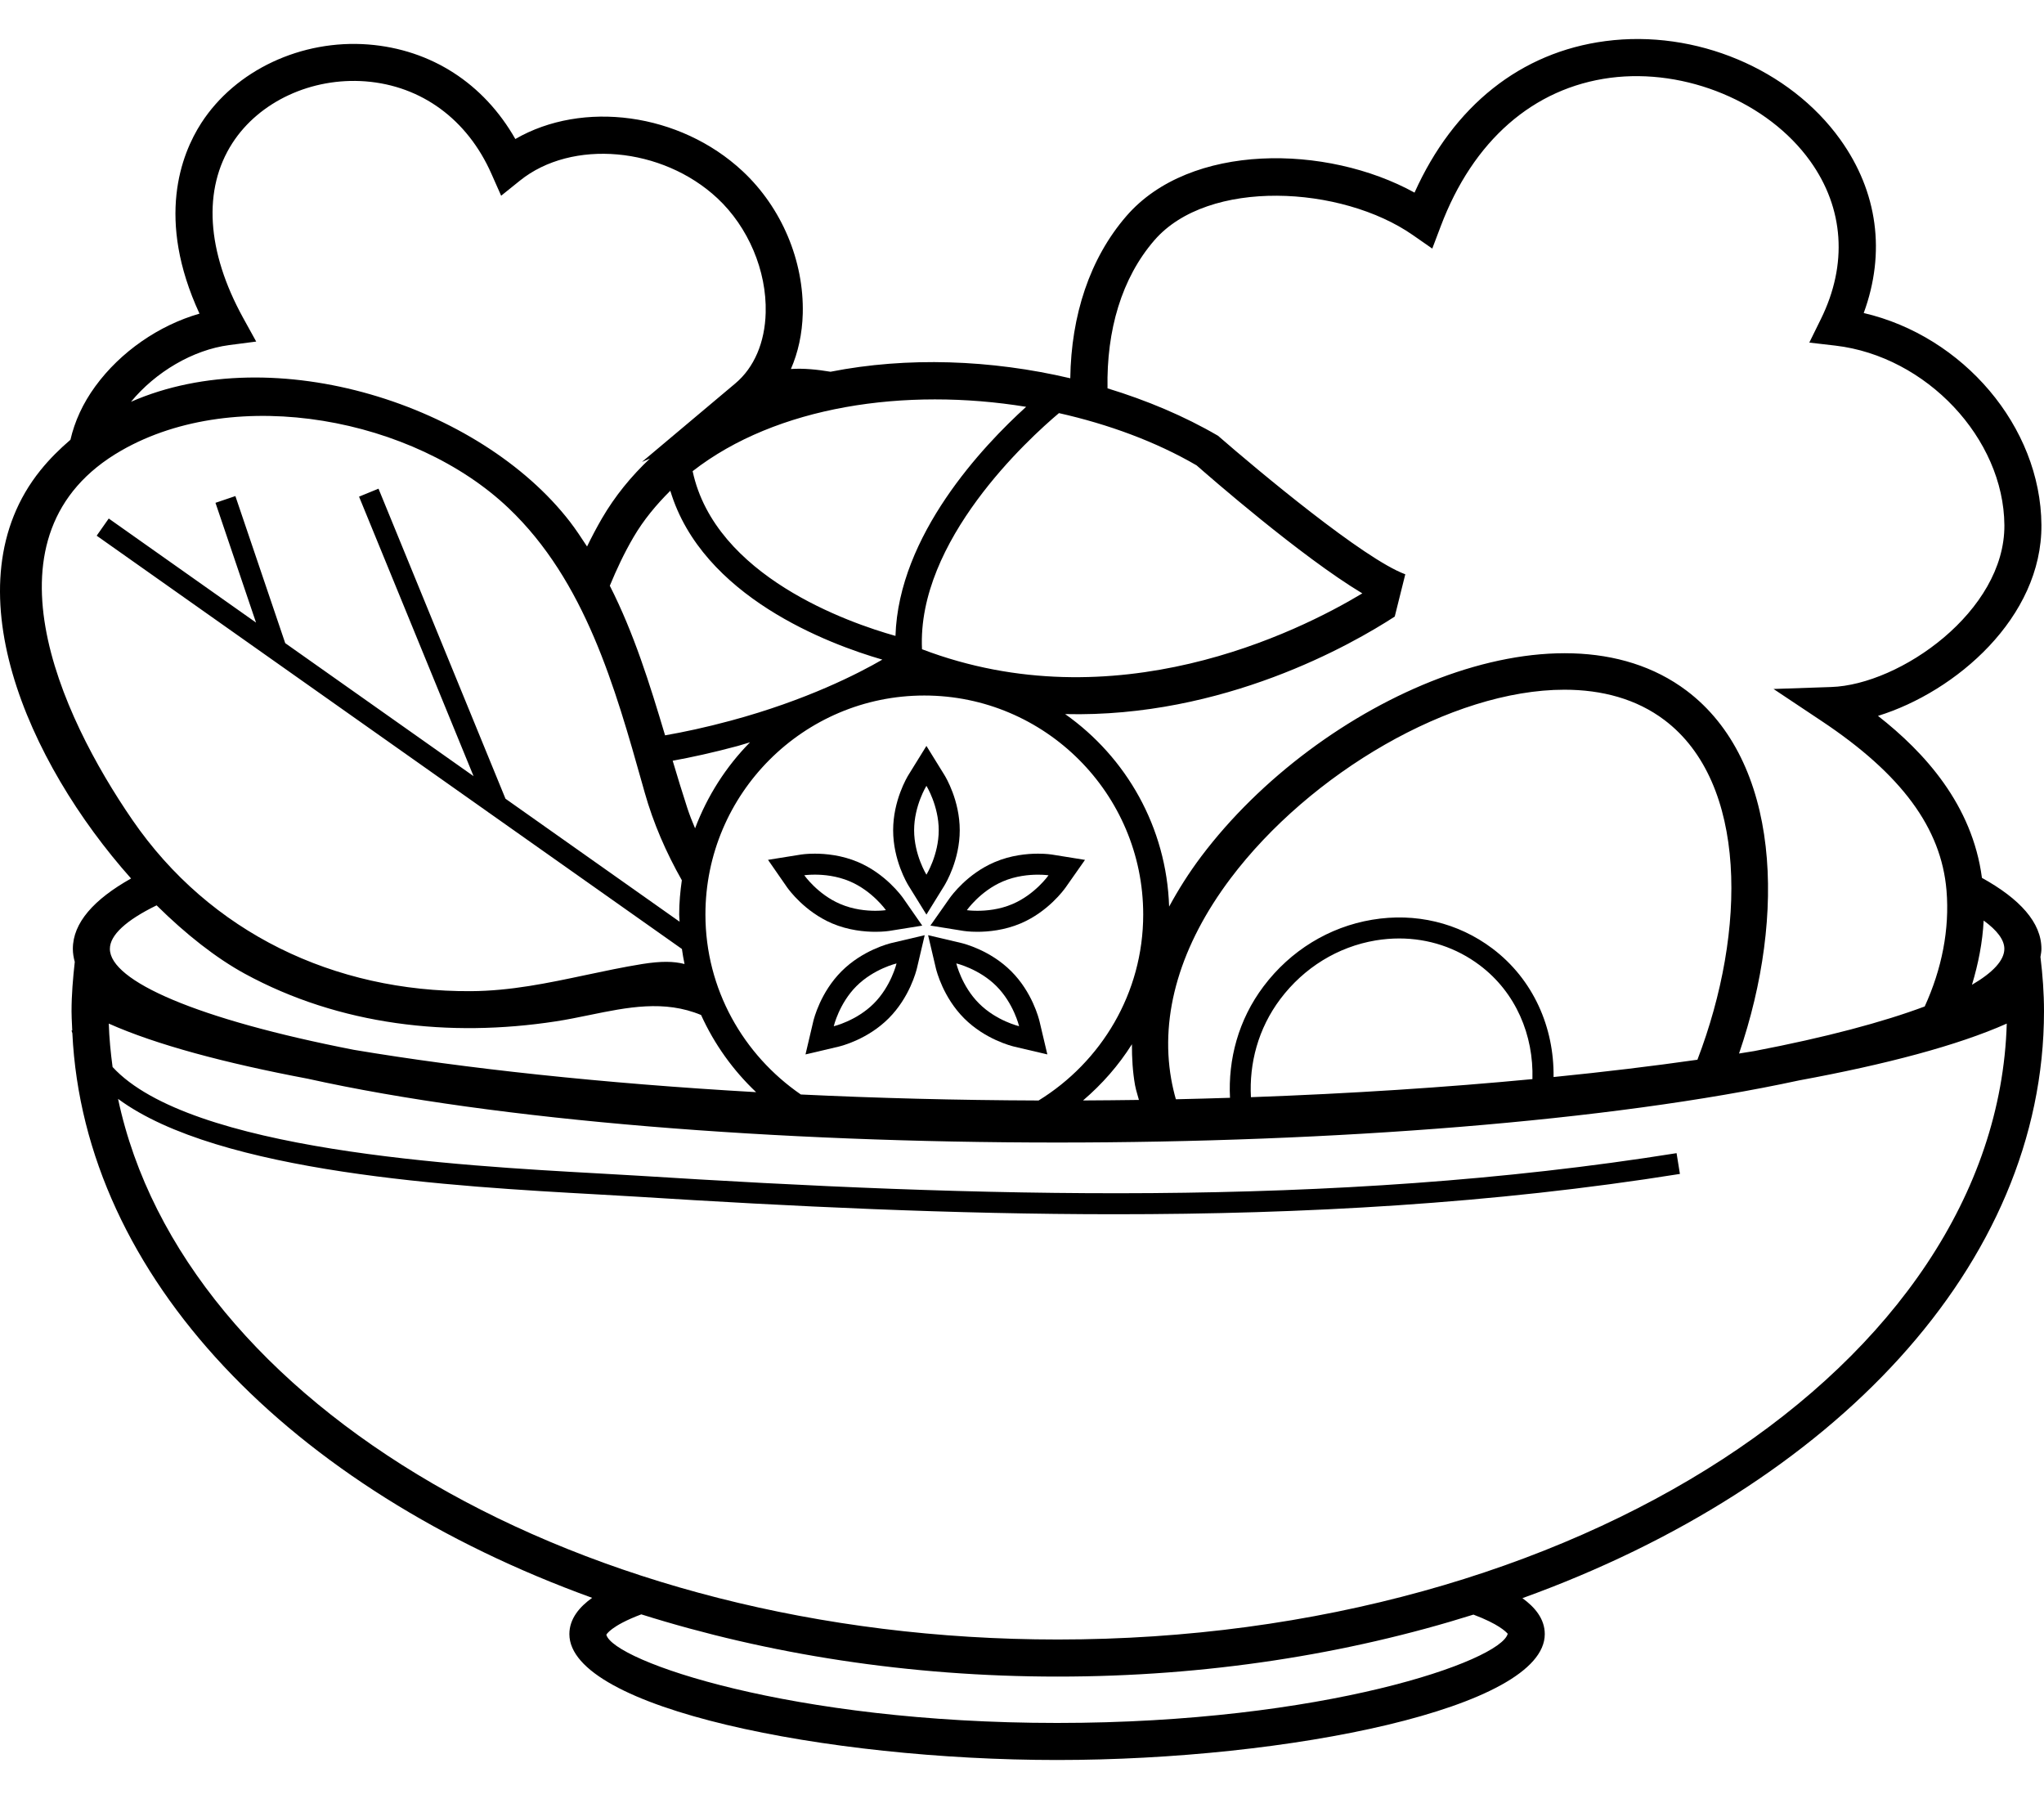 <svg width="50" height="44" viewBox="0 0 50 44" fill="none" xmlns="http://www.w3.org/2000/svg">
<path d="M23.477 20.306C23.477 19.581 23.138 19.012 23.099 18.95L22.662 18.244L22.225 18.95C22.186 19.012 21.848 19.581 21.848 20.306C21.848 21.031 22.186 21.6 22.225 21.663L22.662 22.369L23.099 21.663C23.137 21.6 23.477 21.031 23.477 20.306ZM22.662 21.393C22.662 21.393 22.361 20.906 22.361 20.306C22.361 19.707 22.662 19.22 22.662 19.22C22.662 19.22 22.963 19.707 22.963 20.306C22.963 20.906 22.662 21.393 22.662 21.393Z" fill="currentColor"/>
<path d="M20.586 23.755C20.073 24.268 19.911 24.91 19.894 24.981L19.704 25.789L20.512 25.599C20.583 25.582 21.226 25.42 21.738 24.907C22.251 24.394 22.413 23.752 22.43 23.681L22.62 22.873L21.812 23.063C21.741 23.08 21.099 23.242 20.586 23.755ZM21.375 24.544C20.951 24.968 20.395 25.1 20.395 25.1C20.395 25.1 20.526 24.543 20.95 24.119C21.375 23.695 21.931 23.564 21.931 23.564C21.931 23.564 21.799 24.12 21.375 24.544Z" fill="currentColor"/>
<path d="M24.737 23.755C24.224 23.242 23.583 23.08 23.511 23.063L22.703 22.873L22.893 23.681C22.91 23.752 23.073 24.395 23.585 24.907C24.098 25.42 24.74 25.582 24.811 25.599L25.62 25.789L25.429 24.981C25.412 24.91 25.25 24.267 24.737 23.755ZM23.949 24.543C23.524 24.12 23.393 23.563 23.393 23.563C23.393 23.563 23.95 23.694 24.374 24.118C24.798 24.543 24.929 25.099 24.929 25.099C24.929 25.099 24.373 24.968 23.949 24.543Z" fill="currentColor"/>
<path d="M21.414 22.79C21.619 22.79 21.749 22.769 21.749 22.769L22.56 22.639L22.092 21.966C22.05 21.907 21.66 21.371 20.993 21.086C20.593 20.915 20.196 20.879 19.932 20.879C19.727 20.879 19.598 20.9 19.598 20.9L18.787 21.03L19.254 21.703C19.297 21.763 19.686 22.298 20.353 22.584C20.752 22.754 21.151 22.79 21.414 22.79ZM19.674 21.407C19.674 21.407 19.774 21.392 19.931 21.392C20.148 21.392 20.471 21.421 20.79 21.557C21.342 21.793 21.671 22.26 21.671 22.26C21.671 22.26 21.57 22.276 21.413 22.276C21.197 22.276 20.873 22.247 20.555 22.11C20.003 21.876 19.674 21.407 19.674 21.407Z" fill="currentColor"/>
<path d="M25.726 20.9C25.726 20.9 25.595 20.879 25.391 20.879C25.128 20.879 24.73 20.915 24.33 21.086C23.663 21.37 23.274 21.906 23.231 21.966L22.759 22.638L23.575 22.769C23.575 22.769 23.705 22.79 23.909 22.79C24.172 22.79 24.57 22.754 24.97 22.584C25.637 22.299 26.026 21.764 26.069 21.703L26.541 21.031L25.726 20.9ZM24.768 22.111C24.449 22.248 24.125 22.276 23.909 22.276C23.751 22.276 23.651 22.261 23.651 22.261C23.651 22.261 23.98 21.793 24.532 21.558C24.851 21.421 25.176 21.393 25.391 21.393C25.549 21.393 25.649 21.408 25.649 21.408C25.649 21.408 25.32 21.876 24.768 22.111Z" fill="currentColor"/>
<path fill-rule="evenodd" clip-rule="evenodd" d="M49.914 23.41C49.967 23.847 50 24.287 50 24.733C50 30.947 44.834 36.346 37.241 39.088C37.543 39.306 37.788 39.592 37.788 39.967C37.788 41.781 31.502 43.046 25.859 43.046C20.216 43.046 13.928 41.782 13.928 39.967C13.928 39.588 14.18 39.298 14.485 39.08C7.126 36.416 2.058 31.251 1.77 25.27C1.768 25.259 1.764 25.248 1.76 25.238C1.756 25.227 1.752 25.216 1.75 25.205L1.767 25.202C1.766 25.156 1.763 25.111 1.761 25.065C1.756 24.955 1.75 24.845 1.75 24.734C1.75 24.326 1.785 23.925 1.829 23.526C1.8 23.421 1.782 23.315 1.782 23.207C1.782 22.57 2.297 21.997 3.206 21.486C0.669 18.639 -1.25 14.286 0.989 11.503C1.214 11.224 1.462 10.98 1.723 10.756C1.826 10.309 2.025 9.868 2.331 9.449C2.948 8.603 3.888 7.956 4.88 7.671C3.812 5.359 4.43 3.776 4.922 3.012C5.759 1.714 7.376 0.961 9.011 1.088C10.548 1.209 11.833 2.041 12.606 3.4C14.25 2.448 16.628 2.753 18.166 4.187C19.12 5.077 19.669 6.379 19.637 7.669C19.624 8.161 19.524 8.62 19.347 9.025C19.663 9.004 19.988 9.038 20.316 9.092C22.189 8.723 24.245 8.796 26.181 9.252C26.203 7.714 26.655 6.322 27.554 5.284C29.109 3.486 32.451 3.526 34.602 4.711C35.557 2.586 37.2 1.277 39.274 1.005C41.474 0.715 43.778 1.684 45.017 3.413C45.934 4.693 46.131 6.181 45.59 7.656C48.018 8.22 49.919 10.431 49.937 12.838C49.953 15.104 47.842 16.921 45.939 17.509C47.083 18.405 48.246 19.684 48.482 21.471C49.41 21.985 49.937 22.564 49.937 23.207C49.937 23.268 49.926 23.328 49.916 23.388C49.914 23.396 49.913 23.405 49.911 23.413C49.912 23.413 49.912 23.412 49.913 23.412C49.913 23.411 49.913 23.41 49.914 23.41ZM49.03 23.206C49.03 22.986 48.852 22.753 48.524 22.515C48.497 23.045 48.394 23.569 48.238 24.086C48.756 23.783 49.03 23.485 49.03 23.206ZM34.559 5.748C32.814 4.535 29.554 4.356 28.238 5.877C27.437 6.802 27.065 8.079 27.092 9.498C28.05 9.791 28.967 10.175 29.795 10.658C30.777 11.512 33.365 13.675 34.376 14.046L34.118 15.08C33.072 15.76 29.927 17.56 26.055 17.465C27.548 18.517 28.536 20.23 28.599 22.174C28.823 21.761 29.081 21.35 29.386 20.945C32.275 17.112 38.087 14.505 41.258 16.893C43.54 18.614 43.705 22.368 42.54 25.767C42.665 25.747 42.789 25.727 42.912 25.707C44.663 25.372 46.065 24.997 47.082 24.616C47.498 23.707 47.695 22.73 47.615 21.777C47.487 20.254 46.516 18.936 44.559 17.634L43.384 16.851L44.795 16.803C46.479 16.747 49.046 14.95 49.031 12.844C49.015 10.723 47.122 8.713 44.897 8.453L44.259 8.379L44.543 7.802C45.201 6.467 45.108 5.095 44.281 3.94C43.248 2.499 41.238 1.663 39.391 1.903C37.506 2.151 36.032 3.441 35.242 5.536L35.036 6.08L34.559 5.748ZM33.565 22.495C34.623 22.317 35.668 22.567 36.505 23.197C37.512 23.955 38.019 25.133 38.003 26.342C39.252 26.217 40.429 26.075 41.522 25.919C42.733 22.757 42.747 19.14 40.713 17.609C40.033 17.096 39.19 16.869 38.268 16.869C35.507 16.869 32.038 18.914 30.102 21.484C28.876 23.113 28.373 24.808 28.649 26.387C28.679 26.555 28.717 26.722 28.764 26.886C29.209 26.876 29.65 26.864 30.088 26.85C30.041 25.914 30.289 24.947 30.909 24.124C31.567 23.25 32.511 22.671 33.565 22.495ZM30.6 26.835C33.05 26.747 35.365 26.595 37.486 26.393C37.518 25.322 37.084 24.276 36.197 23.608C35.626 23.178 34.943 22.953 34.228 22.953C34.037 22.953 33.844 22.969 33.65 23.001C32.727 23.156 31.899 23.665 31.32 24.433C30.773 25.16 30.556 26.011 30.6 26.835ZM19.59 26.769C21.45 26.858 23.397 26.909 25.406 26.916C26.936 25.973 27.965 24.292 27.965 22.366C27.965 19.413 25.563 17.011 22.61 17.011C19.657 17.011 17.256 19.413 17.256 22.366C17.256 24.195 18.186 25.803 19.59 26.769ZM26.493 26.915C26.952 26.913 27.407 26.908 27.86 26.902C27.849 26.859 27.836 26.817 27.824 26.775C27.802 26.697 27.779 26.62 27.765 26.541C27.707 26.212 27.688 25.877 27.689 25.54C27.363 26.058 26.957 26.519 26.493 26.915ZM18.225 18.192C18.166 18.21 18.107 18.229 18.043 18.246C17.44 18.408 16.917 18.522 16.455 18.606C16.57 18.991 16.687 19.377 16.812 19.76C16.867 19.929 16.932 20.094 17.003 20.259C17.303 19.465 17.761 18.749 18.347 18.155C18.305 18.168 18.265 18.18 18.225 18.192ZM14.917 14.326C15.508 15.488 15.894 16.729 16.269 17.985C16.726 17.905 17.252 17.794 17.875 17.626C19.736 17.125 21.017 16.462 21.584 16.133C20.274 15.754 17.178 14.597 16.397 12.003C16.055 12.343 15.746 12.713 15.498 13.136C15.267 13.53 15.082 13.928 14.917 14.326ZM33.325 14.513C31.817 13.608 29.566 11.641 29.271 11.382C28.274 10.802 27.117 10.377 25.904 10.104C25.155 10.735 22.427 13.225 22.554 15.879C27.27 17.674 31.721 15.477 33.325 14.513ZM21.905 15.553C21.982 13.086 24.047 10.906 25.101 9.95C22.149 9.469 18.993 9.927 16.943 11.524C17.494 14.096 20.761 15.232 21.905 15.553ZM6.267 8.354L5.607 8.44C4.72 8.556 3.806 9.098 3.204 9.827C6.72 8.289 11.736 9.904 13.943 12.762C14.09 12.954 14.221 13.154 14.351 13.352L14.36 13.367C14.471 13.138 14.591 12.91 14.723 12.682C15.044 12.131 15.443 11.644 15.898 11.216L15.703 11.298L17.987 9.378C18.448 8.991 18.712 8.375 18.73 7.645C18.757 6.624 18.304 5.553 17.548 4.848C16.2 3.591 13.99 3.394 12.719 4.417L12.259 4.787L12.02 4.248C11.432 2.919 10.31 2.097 8.941 1.99C7.624 1.89 6.342 2.481 5.684 3.501C4.957 4.628 5.051 6.145 5.946 7.772L6.267 8.354ZM12.442 12.429C10.134 10.232 5.794 9.398 2.967 11.02C-0.577 13.053 1.472 17.485 3.238 20.053C5.141 22.822 8.186 24.261 11.518 24.242C12.496 24.236 13.406 24.043 14.326 23.848C14.783 23.751 15.241 23.654 15.71 23.578C16.172 23.505 16.477 23.509 16.745 23.578C16.72 23.457 16.698 23.335 16.681 23.21L11.953 19.872L11.948 19.874L11.946 19.867L2.365 13.102L2.66 12.682L6.263 15.227L5.271 12.298L5.758 12.133L6.977 15.73L11.584 18.983L8.783 12.147L9.259 11.952L12.365 19.535L16.624 22.543C16.623 22.517 16.621 22.491 16.619 22.466C16.616 22.433 16.614 22.4 16.614 22.366C16.614 22.081 16.64 21.803 16.679 21.529C16.296 20.853 15.983 20.138 15.768 19.375C15.754 19.323 15.739 19.27 15.724 19.218C15.045 16.806 14.313 14.209 12.442 12.429ZM5.984 23.813C5.289 23.433 4.548 22.852 3.831 22.143C3.085 22.507 2.688 22.871 2.688 23.207C2.688 23.991 4.81 24.927 8.658 25.677C11.364 26.131 14.728 26.497 18.496 26.712C17.933 26.179 17.474 25.54 17.15 24.825C16.249 24.45 15.345 24.636 14.419 24.826C14.146 24.882 13.87 24.939 13.593 24.981C11.002 25.379 8.307 25.081 5.984 23.813ZM14.832 39.982C15.002 40.624 19.342 42.14 25.859 42.14C32.371 42.14 36.709 40.626 36.882 39.958C36.881 39.958 36.878 39.955 36.873 39.949C36.833 39.907 36.66 39.722 36.043 39.49C32.953 40.461 29.509 41.006 25.874 41.006C22.233 41.006 18.782 40.458 15.687 39.484C14.936 39.767 14.833 39.981 14.832 39.982ZM2.888 26.876C4.469 34.337 14.172 40.099 25.875 40.099C38.524 40.099 48.844 33.37 49.089 25.035C47.891 25.569 46.129 26.034 44.011 26.424C39.37 27.428 32.591 27.944 25.859 27.944C19.037 27.944 12.171 27.414 7.526 26.383C5.504 26.001 3.818 25.551 2.661 25.035C2.672 25.393 2.707 25.747 2.754 26.097C4.64 28.146 11.238 28.511 14.628 28.699C14.983 28.718 15.306 28.736 15.589 28.754C23.777 29.27 32.525 29.56 41.012 28.204L41.094 28.712C36.516 29.443 31.868 29.698 27.276 29.698C23.302 29.698 19.369 29.507 15.557 29.267C15.275 29.249 14.954 29.231 14.6 29.212C11.155 29.021 5.348 28.695 2.888 26.876Z" fill="currentColor"/>
</svg>
